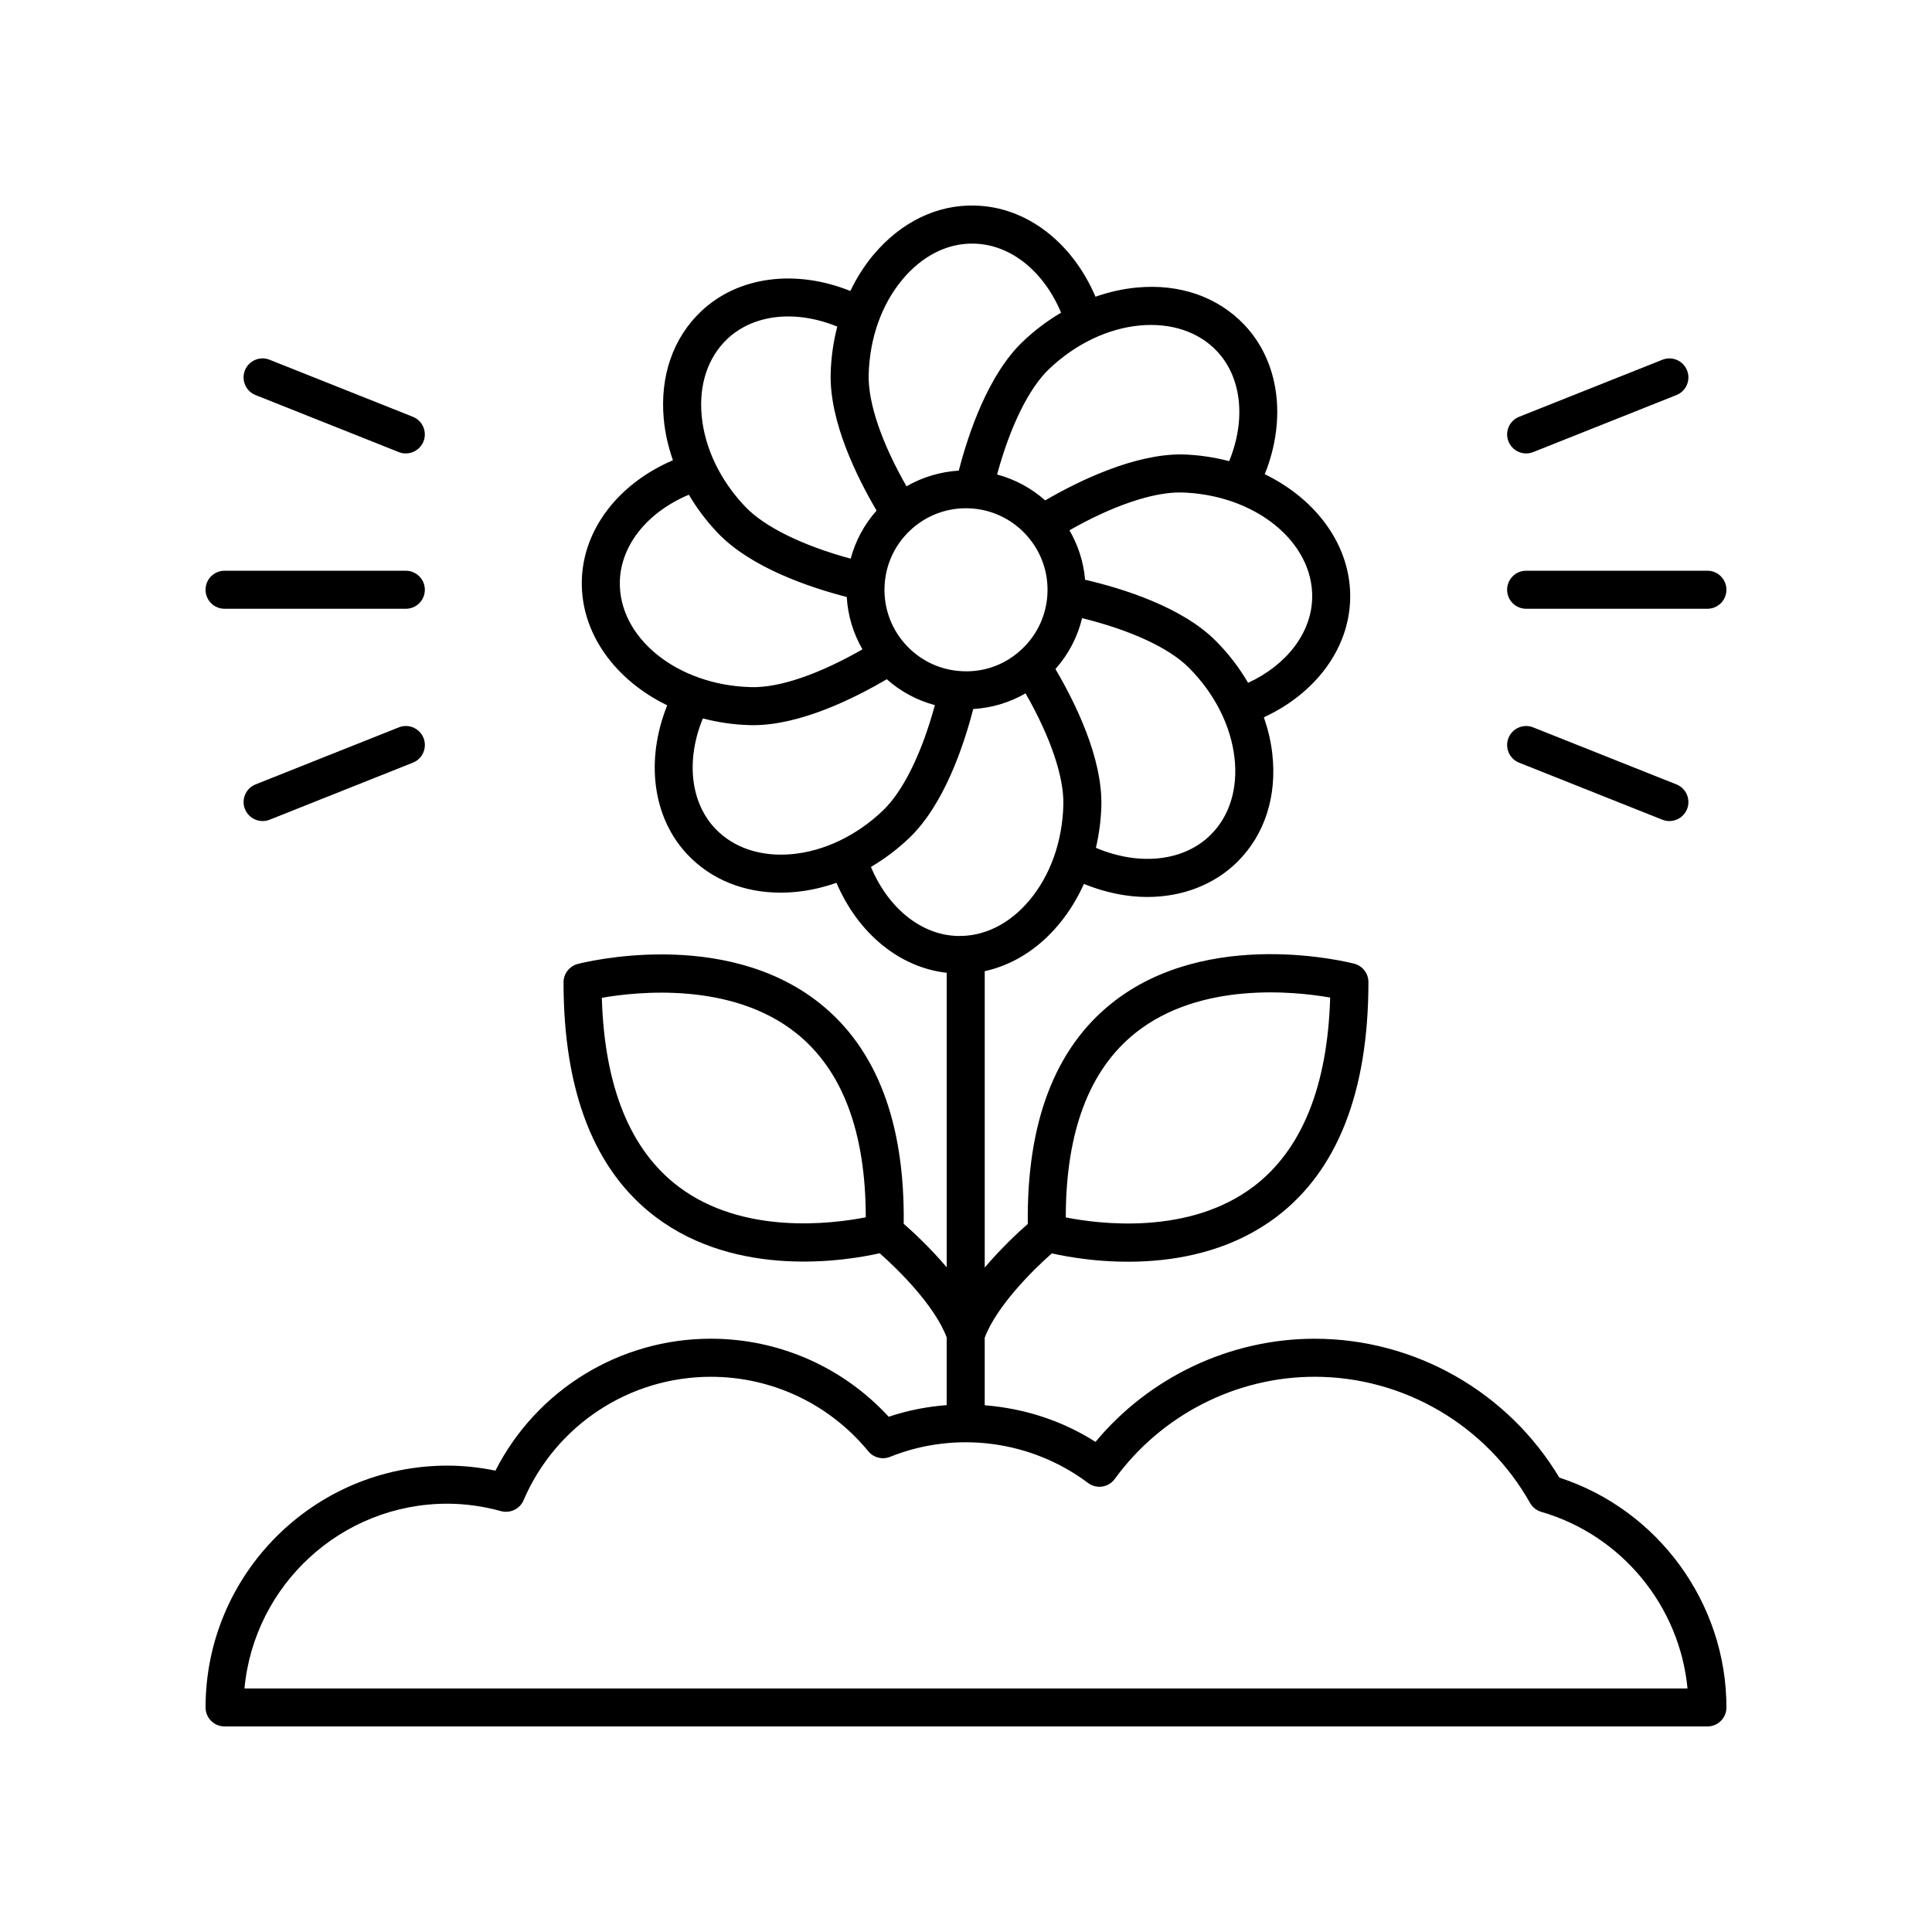 <?xml version="1.0" encoding="UTF-8"?>
<!-- Uploaded to: SVG Repo, www.svgrepo.com, Generator: SVG Repo Mixer Tools -->
<svg fill="#000000" width="800px" height="800px" version="1.1" viewBox="144 144 512 512" xmlns="http://www.w3.org/2000/svg">
 <g>
  <path d="m557.24 535.58c-13.637-22.75-38.297-36.801-64.84-36.801-22.402 0-43.766 10.137-58.082 27.332-8.859-5.664-19-8.887-29.359-9.699v-17.902c3.078-8.246 12.562-17.766 17.789-22.352 8.887 2.008 37.719 6.75 59.422-9.594 16.242-12.234 24.477-33.195 24.477-62.297 0-2.293-1.547-4.297-3.766-4.875-1.57-0.41-38.777-9.805-64.211 10.43-15.121 12.035-22.613 31.719-22.293 58.535-2.508 2.188-7.059 6.406-11.414 11.559v-78.547c7.356-1.602 14.152-5.832 19.621-12.383 2.676-3.203 4.906-6.824 6.664-10.734 5.609 2.269 11.309 3.457 16.77 3.457 9.242 0 17.789-3.203 23.996-9.406 7.191-7.188 10.441-17.348 9.156-28.613-0.371-3.242-1.148-6.453-2.227-9.602 13.711-6.336 22.551-18.18 22.867-31.34 0.336-13.965-8.836-26.371-22.633-33.078 5.844-14.574 3.906-29.812-5.457-39.637-7.016-7.359-17.086-10.883-28.387-9.836-3.711 0.332-7.406 1.18-11.012 2.434-6.172-14.43-18.312-23.824-31.875-24.148-10.141-0.32-19.766 4.414-27.031 13.117-2.391 2.859-4.402 6.07-6.066 9.508-14.566-5.836-29.793-3.891-39.613 5.465-7.359 7.012-10.855 17.094-9.84 28.387 0.332 3.711 1.184 7.406 2.438 11.012-14.426 6.176-23.82 18.312-24.145 31.871-0.336 13.969 8.84 26.375 22.633 33.074-5.844 14.574-3.906 29.812 5.453 39.637 6.219 6.523 14.848 10.008 24.594 10.008 1.246 0 2.512-0.055 3.793-0.172 3.711-0.332 7.406-1.18 11.012-2.434 5.766 13.469 16.734 22.441 29.207 23.844v78.047c-4.344-5.141-8.883-9.344-11.387-11.527 0.32-26.781-7.164-46.43-22.262-58.449-25.402-20.215-62.551-10.812-64.121-10.414-2.215 0.582-3.766 2.582-3.766 4.875 0 29.062 8.223 49.992 24.441 62.207 21.676 16.324 50.461 11.59 59.336 9.586 5.215 4.566 14.676 14.055 17.758 22.305v17.941c-5.191 0.406-10.359 1.391-15.367 3.086-12.133-13.188-29.117-20.684-47.141-20.684-24.219 0-46.18 13.59-57.078 34.961-4.269-0.879-8.543-1.328-12.75-1.328-35.324 0.008-64.066 28.75-64.066 64.082 0 2.785 2.254 5.039 5.039 5.039h392.97c2.781 0 5.039-2.254 5.039-5.039-0.004-27.652-18.113-52.402-44.289-60.906zm-112.34-117.84c17.172-13.699 42.141-11.027 51.609-9.379-0.699 23.586-7.539 40.438-20.355 50.121-17.105 12.914-40.781 9.91-49.711 8.145 0.012-22.684 6.211-39.113 18.457-48.887zm-121.09 40.723c-12.793-9.668-19.621-26.484-20.32-50.031 9.457-1.652 34.379-4.309 51.516 9.363 12.223 9.75 18.414 26.156 18.43 48.801-8.926 1.754-32.559 4.762-49.625-8.133zm141.08-93.277c-7.098 7.098-18.941 8.391-30.461 3.492 0.832-3.609 1.348-7.348 1.441-11.18 0.305-12.668-6.938-27.309-12.168-36.199 3.453-3.883 5.859-8.492 7.066-13.484 12.809 3.16 22.996 7.84 28.258 13.102 6.844 6.844 11.152 15.34 12.133 23.922 0.93 8.152-1.297 15.375-6.269 20.348zm-65.406-43.293c-5.769-0.137-11.141-2.508-15.121-6.688-3.981-4.176-6.098-9.656-5.961-15.426 0.141-5.769 2.516-11.141 6.695-15.121 4.051-3.863 9.32-5.969 14.891-5.969 0.176 0 0.355 0.004 0.535 0.012 11.906 0.285 21.363 10.203 21.078 22.109-0.141 5.769-2.516 11.141-6.695 15.121-4.176 3.988-9.609 6.141-15.422 5.961zm92.258-19.387c-0.223 9.254-6.777 17.73-16.98 22.453-2.332-3.988-5.203-7.762-8.613-11.168-8.953-8.957-24.543-13.809-34.59-16.16-0.398-4.734-1.867-9.172-4.137-13.098 11.48-6.547 22.137-10.125 29.523-10.027 19.547 0.473 35.152 13.031 34.797 28zm-45.504-72.273c8.148-0.695 15.34 1.664 20.191 6.754 6.656 6.988 7.816 18.238 3.309 29.223-3.981-1.039-8.18-1.68-12.547-1.785-12.559-0.121-27.293 6.981-36.203 12.184-3.606-3.199-7.949-5.57-12.746-6.867 3.465-12.738 8.395-22.816 13.785-27.957 7.012-6.668 15.609-10.777 24.211-11.551zm-63.086-12.164c5.258-6.293 12.016-9.73 19.059-9.5 9.641 0.23 18.406 7.348 22.988 18.293-3.582 2.109-6.988 4.66-10.117 7.641-9.176 8.742-14.406 24.227-16.992 34.211-4.914 0.312-9.633 1.734-13.859 4.16-6.559-11.461-10.203-22.078-10.023-29.52 0.234-9.68 3.41-18.66 8.945-25.285zm-46.457 15.801c6.984-6.648 18.215-7.812 29.191-3.316-1.043 4.023-1.648 8.234-1.75 12.551-0.305 12.668 6.938 27.309 12.168 36.199-3.281 3.691-5.602 8.043-6.863 12.75-12.734-3.469-22.812-8.395-27.945-13.781-6.68-7.012-10.781-15.605-11.555-24.207-0.738-8.168 1.664-15.344 6.754-20.195zm-28.43 64.227c0.234-9.641 7.356-18.406 18.293-22.992 2.109 3.582 4.66 6.988 7.641 10.117 8.738 9.176 24.215 14.406 34.199 16.988 0.289 4.934 1.727 9.652 4.164 13.875-11.453 6.559-22.039 10.238-29.508 10.008-19.543-0.469-35.148-13.027-34.789-27.996zm45.5 72.27c-8.148 0.715-15.34-1.668-20.191-6.754-6.656-6.988-7.816-18.238-3.309-29.227 3.981 1.039 8.176 1.676 12.547 1.781 0.258 0.004 0.516 0.012 0.773 0.012 12.477 0 26.707-7.051 35.418-12.176 3.695 3.281 8.043 5.602 12.754 6.863-3.465 12.734-8.395 22.809-13.785 27.945-7.008 6.676-15.602 10.785-24.207 11.555zm21.043 3.379c3.582-2.109 6.988-4.66 10.117-7.641 9.176-8.742 14.406-24.227 16.992-34.211 4.93-0.289 9.648-1.711 13.867-4.148 6.555 11.453 10.195 22.066 10.016 29.508-0.234 9.676-3.41 18.656-8.945 25.285-5.258 6.297-11.988 9.664-19.059 9.5-9.641-0.23-18.406-7.352-22.988-18.293zm-166.02 217.71c2.547-27.418 25.688-48.961 53.762-48.961 4.676 0 9.465 0.66 14.238 1.969 2.43 0.645 4.965-0.562 5.957-2.875 8.535-19.883 28.016-32.727 49.629-32.727 16.211 0 31.422 7.191 41.734 19.738 1.395 1.699 3.731 2.297 5.769 1.477 17.465-7.012 37.465-4.336 52.461 6.922 1.078 0.812 2.438 1.145 3.769 0.953 1.332-0.203 2.535-0.93 3.324-2.023 12.332-16.949 32.129-27.07 52.961-27.07 23.594 0 45.469 12.812 57.086 33.438 0.648 1.145 1.719 1.996 2.988 2.367 21.328 6.176 36.672 25.004 38.742 46.793z"/>
  <path d="m249.69 336.76-37.961 15.113c-2.582 1.027-3.844 3.957-2.816 6.543 0.789 1.973 2.68 3.172 4.684 3.172 0.621 0 1.25-0.113 1.863-0.359l37.961-15.113c2.582-1.027 3.844-3.957 2.816-6.543-1.031-2.582-3.953-3.852-6.547-2.812z"/>
  <path d="m203.51 305.33h48.039c2.781 0 5.039-2.254 5.039-5.039 0-2.785-2.254-5.039-5.039-5.039h-48.039c-2.781 0-5.039 2.254-5.039 5.039 0.004 2.785 2.258 5.039 5.039 5.039z"/>
  <path d="m215.45 239.34c-2.59-1.039-5.516 0.23-6.547 2.812-1.027 2.59 0.234 5.516 2.816 6.543l37.961 15.113c0.613 0.246 1.242 0.359 1.863 0.359 2.004 0 3.898-1.199 4.684-3.172 1.027-2.59-0.234-5.516-2.816-6.543z"/>
  <path d="m584.54 239.34-37.961 15.113c-2.582 1.027-3.844 3.957-2.816 6.543 0.789 1.973 2.68 3.172 4.684 3.172 0.621 0 1.25-0.113 1.863-0.359l37.961-15.113c2.582-1.027 3.844-3.957 2.816-6.543-1.031-2.578-3.957-3.848-6.547-2.812z"/>
  <path d="m596.48 295.25h-48.039c-2.781 0-5.039 2.254-5.039 5.039 0 2.785 2.254 5.039 5.039 5.039h48.039c2.781 0 5.039-2.254 5.039-5.039 0-2.785-2.258-5.039-5.039-5.039z"/>
  <path d="m546.58 346.12 37.961 15.113c0.613 0.246 1.242 0.359 1.863 0.359 2.004 0 3.898-1.199 4.684-3.172 1.027-2.59-0.234-5.516-2.816-6.543l-37.961-15.113c-2.594-1.039-5.519 0.23-6.547 2.812-1.031 2.586 0.23 5.512 2.816 6.543z"/>
 </g>
</svg>